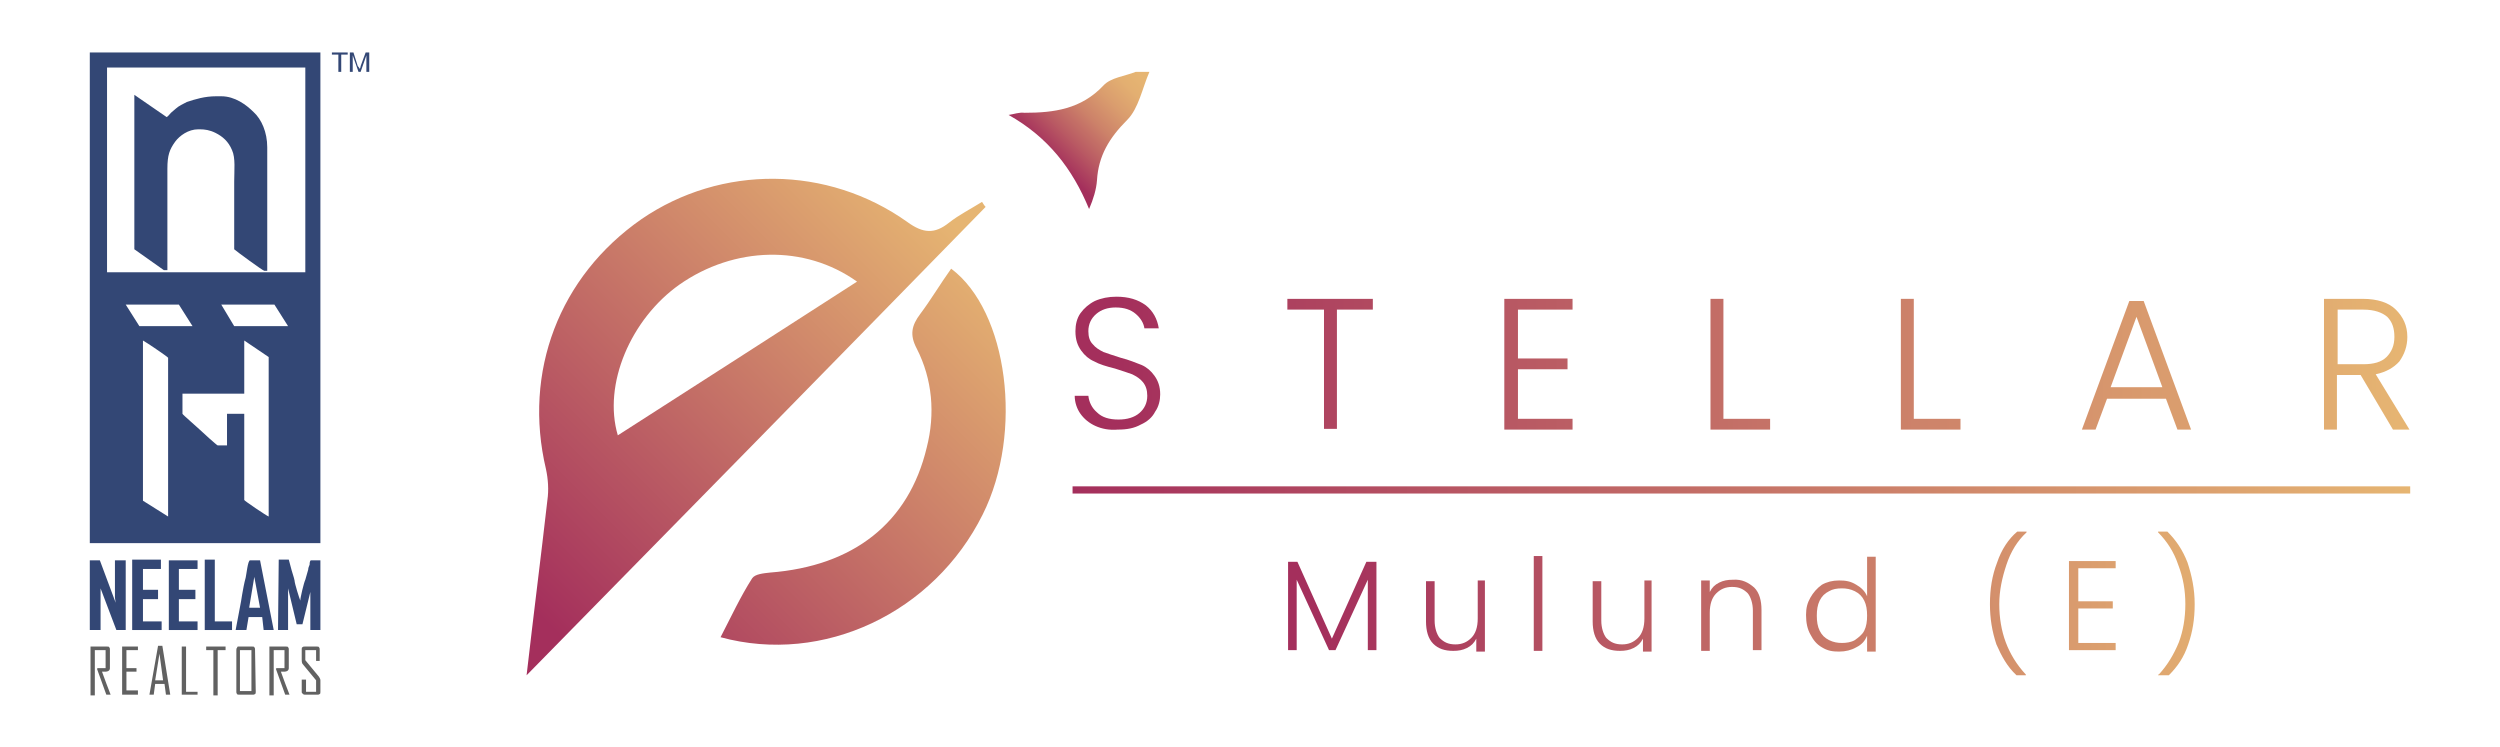 <svg xmlns="http://www.w3.org/2000/svg" xmlns:xlink="http://www.w3.org/1999/xlink" id="Layer_1" x="0px" y="0px" viewBox="0 0 348 104" style="enable-background:new 0 0 348 104;" xml:space="preserve"><style type="text/css">	.st0{fill:url(#SVGID_1_);}	.st1{fill:#213E74;}	.st2{fill-rule:evenodd;clip-rule:evenodd;fill:#334775;}	.st3{fill:#616161;}	.st4{fill:#334775;}	.st5{fill:url(#SVGID_00000137118530094745789190000005592704182784113043_);}	.st6{fill:url(#SVGID_00000106842994985125656580000008935920276720229019_);}	.st7{fill:url(#SVGID_00000148662246151655910910000018166972052082173609_);}	.st8{fill:url(#SVGID_00000139280934723971382100000008096932428779630731_);}	.st9{fill:url(#SVGID_00000107572725532761142290000013133886176177315257_);}	.st10{fill:url(#SVGID_00000103960154251075526770000017259526577655266230_);}	.st11{fill:url(#SVGID_00000000189612063660053020000014541102971260523418_);}	.st12{fill:url(#SVGID_00000071545397579324572760000016858203960492134035_);}	.st13{fill:url(#SVGID_00000114063016251865416310000000993156907529030278_);}	.st14{fill:url(#SVGID_00000066504150117346507970000000433324596938021269_);}	.st15{fill:url(#SVGID_00000119800343075993926430000007578323232610368901_);}	.st16{fill:url(#SVGID_00000122711693937551152380000001631441230065499782_);}	.st17{fill:url(#SVGID_00000128459949221157876360000011052340889454301058_);}	.st18{fill:url(#SVGID_00000174602733979034648920000013167400420042360456_);}	.st19{fill:url(#SVGID_00000009552941341210464310000013062634590779345537_);}	.st20{fill:url(#SVGID_00000017499400287560139510000012484995807545973905_);}	.st21{fill:url(#SVGID_00000170959544974373062870000012153043091499065501_);}	.st22{fill:url(#SVGID_00000153669834489017179530000008363742900971521210_);}	.st23{fill:url(#SVGID_00000162341019852718594020000013490787121883691195_);}	.st24{fill:none;stroke:url(#SVGID_00000067917820839673516800000018082446601390124198_);stroke-miterlimit:10;}</style><g>	<g>		<path class="st2" d="M12.5,75.6h32.1V7.3H12.5V75.6z M14.9,9.4h27.6v28.5H14.9V9.4z M17.5,42.4h7.4l1.9,3h-7.4L17.5,42.4z    M30.8,42.4h7.4l1.9,3h-7.5L30.8,42.4z M31.6,62h-1.3c-0.1,0-2.2-1.9-2.5-2.2s-2.4-2.1-2.4-2.2v-2.8H34v-7.4l3.4,2.3v22.2   c-0.3-0.1-3.4-2.2-3.4-2.3v-12h-2.4V62z M19.9,47.4c0.4,0.2,3.5,2.3,3.5,2.4v22.1l-3.5-2.2V47.4z"></path>		<path class="st2" d="M23.3,23.5c0-1.9,0.3-2.7,1.1-3.8c0.6-0.8,1.8-1.7,3.2-1.7h0.2c0.7,0,1.4,0.1,2.2,0.5c1,0.5,1.8,1.2,2.3,2.4   c0.5,1.1,0.3,2.8,0.3,4.4v9.4c0.2,0.2,4,3,4.2,3h0.4V20.5c0-2.1-0.8-3.9-1.9-4.9c-1-1-2.6-2.2-4.5-2.2h-0.7   c-1.6,0-2.9,0.4-4.1,0.8c-0.4,0.2-1.2,0.6-1.5,0.9c-0.2,0.2-0.5,0.4-0.7,0.6c-0.2,0.2-0.4,0.5-0.6,0.6l-4.5-3.1v21.5l4.1,2.9l0,0   h0.5C23.3,37.6,23.3,23.5,23.3,23.5z"></path>		<path class="st2" d="M38.7,87.7h1.4v-5.8l1.2,5h0.8l1.1-4.5v5.3h1.4V78h-1.3c-0.2,0-0.2,0.5-0.2,0.6c-0.1,0.2-0.2,0.5-0.2,0.7   c-0.1,0.4-0.3,1-0.4,1.4c-0.2,0.4-0.7,2.5-0.7,2.9c-0.1-0.2-0.8-2.4-0.8-2.8c-0.1-0.5-0.3-1-0.4-1.4c-0.1-0.4-0.3-1.1-0.4-1.5   h-1.4L38.7,87.7L38.7,87.7z"></path>		<polygon class="st2" points="12.5,87.7 14,87.7 14,82.3 14,81.9 16.2,87.7 17.5,87.7 17.5,78 16,78 16,83.2 16.1,83.9 13.9,78    12.5,78   "></polygon>		<path class="st2" d="M32.8,87.7h1.5l0.3-1.8h1.9l0.2,1.8h1.4L36.2,78h-1.4c-0.3,0-0.5,2-0.6,2.4c-0.2,0.7-0.4,1.8-0.5,2.4   C33.7,83.1,32.8,87.6,32.8,87.7 M35.4,80.3l0.8,4.3h-1.5v-0.1L35.4,80.3z"></path>		<polygon class="st2" points="18.4,87.7 22.5,87.7 22.5,86.5 19.9,86.5 19.9,83.4 22,83.4 22,82.1 19.9,82.1 19.9,79.2 22.4,79.2    22.4,77.9 18.4,77.9   "></polygon>		<polygon class="st2" points="23.5,87.7 27.5,87.7 27.5,86.5 24.9,86.5 24.9,83.4 27.2,83.4 27.2,82.1 24.9,82.1 24.9,79.2    27.5,79.2 27.5,78 23.5,78   "></polygon>		<polygon class="st2" points="28.5,87.7 32.3,87.7 32.3,86.5 29.9,86.5 29.9,77.9 28.5,77.9   "></polygon>		<path class="st3" d="M44.6,96.3c0,0.1,0,0.3-0.1,0.3c-0.1,0.1-0.2,0.1-0.3,0.1h-1.7c-0.1,0-0.3,0-0.3-0.1C42,96.5,42,96.4,42,96.3   v-1.7h0.6v1.7H44v-1.6l-1.9-2.3C42,92.2,42,92,42,91.8v-1.4c0-0.1,0-0.3,0.1-0.3c0.1-0.1,0.2-0.1,0.3-0.1h1.7c0.1,0,0.3,0,0.3,0.1   c0.1,0.1,0.1,0.2,0.1,0.3V92H44v-1.5h-1.5v1.4l1.9,2.3c0.1,0.2,0.2,0.3,0.2,0.5C44.6,94.7,44.6,96.3,44.6,96.3z M40.3,96.7h-0.6   l-1.3-3.6l0.1-0.1h1.1v-2.5h-1.5v6.3h-0.6V90h2.3c0.1,0,0.3,0,0.3,0.1c0.1,0.1,0.1,0.2,0.1,0.3V93c0,0.3-0.2,0.5-0.7,0.5   c0,0-0.1,0-0.2,0c-0.1,0-0.1,0-0.2,0C39.5,94.6,39.9,95.7,40.3,96.7z M35,90.5h-1.6v5.7H35V90.5z M35.6,96.3c0,0.1,0,0.3-0.1,0.3   c-0.1,0.1-0.2,0.1-0.3,0.1h-1.9c-0.1,0-0.3,0-0.3-0.1c-0.1-0.1-0.1-0.2-0.1-0.3v-5.8c0-0.1,0-0.3,0.1-0.3c0-0.2,0.1-0.2,0.2-0.2   h1.9c0.1,0,0.3,0,0.3,0.1c0.1,0.1,0.1,0.2,0.1,0.3L35.6,96.3L35.6,96.3z M31.3,90.5h-1v6.3h-0.6v-6.3h-1V90h2.7v0.5H31.3z    M27.4,96.7h-2.1V90h0.6v6.3h1.6v0.4H27.4z M22.7,94.7L22.2,91l-0.6,3.7H22.7z M23.7,96.7h-0.6l-0.2-1.5h-1.3l-0.2,1.5h-0.6l0,0   l1.2-6.8h0.6L23.7,96.7z M19.2,96.7H17V90h2.2v0.5h-1.6V93H19v0.5h-1.4v2.6h1.6V96.7z M15.4,96.7h-0.6l-1.3-3.6l0.1-0.1h1.1v-2.5   h-1.5v6.3h-0.6V90h2.3c0.1,0,0.3,0,0.3,0.1c0.1,0.1,0.1,0.2,0.1,0.3V93c0,0.3-0.2,0.5-0.7,0.5c0,0-0.1,0-0.2,0c-0.1,0-0.1,0-0.2,0   C14.6,94.6,15,95.7,15.4,96.7z"></path>		<path class="st4" d="M48.7,10V7.3h0.5l0.6,1.9C50,9.4,50,9.5,50.1,9.6c0-0.1,0.1-0.2,0.1-0.4l0.7-1.9h0.5V10H51V7.7L50.2,10h-0.3   l-0.8-2.3V10H48.7z M47.1,10V7.6h-0.9V7.3h2.2v0.3h-0.9V10H47.1z"></path>	</g>	<g>		<g>							<linearGradient id="SVGID_1_" gradientUnits="userSpaceOnUse" x1="158.431" y1="95.881" x2="146.496" y2="83.946" gradientTransform="matrix(1 0 0 -1 0 106)">				<stop offset="0" style="stop-color:#E6B572"></stop>				<stop offset="0.139" style="stop-color:#E3AF71"></stop>				<stop offset="0.328" style="stop-color:#DA9D6E"></stop>				<stop offset="0.546" style="stop-color:#CC8169"></stop>				<stop offset="0.783" style="stop-color:#B95963"></stop>				<stop offset="1" style="stop-color:#A42F5C"></stop>			</linearGradient>			<path class="st0" d="M160,10c-1,2.3-1.5,5.1-3.1,6.7c-2.5,2.5-4,5-4.2,8.4c-0.1,1.3-0.5,2.6-1.1,4c-2.3-5.6-5.7-10-11.2-13.1    c0.7-0.1,1.5-0.4,2.2-0.3c4.1,0,7.9-0.5,11-3.8c1-1.1,3-1.3,4.5-1.9H160z"></path>							<linearGradient id="SVGID_00000049944024129196479080000009393848666800762003_" gradientUnits="userSpaceOnUse" x1="122.327" y1="85.172" x2="66.258" y2="29.103" gradientTransform="matrix(1 0 0 -1 0 106)">				<stop offset="0" style="stop-color:#E6B572"></stop>				<stop offset="1" style="stop-color:#A42F5C"></stop>			</linearGradient>			<path style="fill:url(#SVGID_00000049944024129196479080000009393848666800762003_);" d="M73.3,94c21.7-22.1,42.8-43.6,63.9-65.2    c-0.2-0.2-0.3-0.4-0.5-0.7c-1.6,1-3.2,1.8-4.6,2.9c-2,1.6-3.6,1.5-5.8-0.1c-11.1-7.9-25.9-8-37-0.4c-11.5,8-16.5,21.3-13.3,34.8    c0.3,1.4,0.4,2.9,0.2,4.3C75.3,77.5,74.3,85.3,73.3,94z M94.6,39.6c7.6-5.3,17.4-5.6,24.7-0.4C108.1,46.4,97.1,53.5,86,60.6    C83.9,53.5,87.8,44.4,94.6,39.6z"></path>							<linearGradient id="SVGID_00000034805438344546448590000003240287984067155631_" gradientUnits="userSpaceOnUse" x1="145.911" y1="61.589" x2="89.842" y2="5.52" gradientTransform="matrix(1 0 0 -1 0 106)">				<stop offset="0" style="stop-color:#E6B572"></stop>				<stop offset="1" style="stop-color:#A42F5C"></stop>			</linearGradient>			<path style="fill:url(#SVGID_00000034805438344546448590000003240287984067155631_);" d="M136.8,71.6    c-6.8,13.7-22.2,21-36.5,17.1c1.5-2.9,2.8-5.7,4.4-8.2c0.4-0.6,1.6-0.7,2.5-0.8c11.6-0.9,19.3-6.9,21.8-17.4    c1.2-4.7,0.8-9.5-1.4-13.8c-1-1.9-0.7-3.2,0.5-4.8c1.5-2,2.8-4.2,4.3-6.3C140.3,43.3,142.5,60.2,136.8,71.6z"></path>		</g>		<g>			<g>									<linearGradient id="SVGID_00000016762534647979515940000009701602574807852471_" gradientUnits="userSpaceOnUse" x1="334.792" y1="55.437" x2="155.744" y2="55.437" gradientTransform="matrix(1 0 0 -1 0 106)">					<stop offset="0" style="stop-color:#E6B572"></stop>					<stop offset="1" style="stop-color:#A42F5C"></stop>				</linearGradient>				<path style="fill:url(#SVGID_00000016762534647979515940000009701602574807852471_);" d="M152.5,59.3c-0.9-0.4-1.6-1-2.1-1.7     s-0.8-1.6-0.8-2.5h1.9c0.1,0.9,0.5,1.7,1.2,2.3c0.7,0.7,1.7,1,3,1c1.2,0,2.2-0.3,2.9-0.9c0.7-0.6,1.1-1.4,1.1-2.4     c0-0.8-0.2-1.4-0.6-1.9c-0.4-0.5-0.9-0.8-1.5-1.1c-0.6-0.2-1.4-0.5-2.4-0.8c-1.2-0.3-2.2-0.6-2.9-1c-0.7-0.3-1.3-0.8-1.8-1.5     s-0.8-1.5-0.8-2.7c0-0.9,0.2-1.8,0.7-2.5s1.2-1.3,2-1.7c0.9-0.4,1.9-0.6,3-0.6c1.7,0,3,0.4,4.1,1.2c1,0.8,1.6,1.9,1.8,3.2h-2     c-0.1-0.7-0.5-1.4-1.2-2s-1.6-0.9-2.8-0.9c-1.1,0-2,0.3-2.7,0.9c-0.7,0.6-1.1,1.4-1.1,2.4c0,0.8,0.2,1.4,0.6,1.8     c0.4,0.5,0.9,0.8,1.5,1.1c0.6,0.2,1.4,0.5,2.4,0.8c1.2,0.3,2.1,0.7,2.9,1c0.7,0.3,1.3,0.8,1.8,1.5s0.8,1.5,0.8,2.6     c0,0.8-0.2,1.7-0.7,2.4c-0.4,0.8-1.1,1.4-2,1.8c-0.9,0.5-1.9,0.7-3.2,0.7C154.4,59.9,153.4,59.7,152.5,59.3z"></path>									<linearGradient id="SVGID_00000152225358617337260850000003257122749572920452_" gradientUnits="userSpaceOnUse" x1="334.792" y1="55.35" x2="155.744" y2="55.35" gradientTransform="matrix(1 0 0 -1 0 106)">					<stop offset="0" style="stop-color:#E6B572"></stop>					<stop offset="1" style="stop-color:#A42F5C"></stop>				</linearGradient>				<path style="fill:url(#SVGID_00000152225358617337260850000003257122749572920452_);" d="M191.1,41.6v1.5h-5v16.6h-1.8V43.1     h-5.1v-1.5H191.1z"></path>									<linearGradient id="SVGID_00000080174229595670443430000016030646795758455691_" gradientUnits="userSpaceOnUse" x1="334.792" y1="55.3" x2="155.744" y2="55.3" gradientTransform="matrix(1 0 0 -1 0 106)">					<stop offset="0" style="stop-color:#E6B572"></stop>					<stop offset="1" style="stop-color:#A42F5C"></stop>				</linearGradient>				<path style="fill:url(#SVGID_00000080174229595670443430000016030646795758455691_);" d="M211.3,43.1v6.8h6.9v1.5h-6.9v6.9h7.6     v1.5h-9.5V41.6h9.5v1.5H211.3z"></path>									<linearGradient id="SVGID_00000051384816533795750670000011394919488016216244_" gradientUnits="userSpaceOnUse" x1="334.792" y1="55.3" x2="155.744" y2="55.3" gradientTransform="matrix(1 0 0 -1 0 106)">					<stop offset="0" style="stop-color:#E6B572"></stop>					<stop offset="1" style="stop-color:#A42F5C"></stop>				</linearGradient>				<path style="fill:url(#SVGID_00000051384816533795750670000011394919488016216244_);" d="M239.9,58.3h6.5v1.5h-8.3V41.6h1.8     V58.3z"></path>									<linearGradient id="SVGID_00000031888608727716931570000009537366383594095278_" gradientUnits="userSpaceOnUse" x1="334.792" y1="55.3" x2="155.744" y2="55.3" gradientTransform="matrix(1 0 0 -1 0 106)">					<stop offset="0" style="stop-color:#E6B572"></stop>					<stop offset="1" style="stop-color:#A42F5C"></stop>				</linearGradient>				<path style="fill:url(#SVGID_00000031888608727716931570000009537366383594095278_);" d="M266.4,58.3h6.5v1.5h-8.3V41.6h1.8     V58.3z"></path>									<linearGradient id="SVGID_00000058569271091121346150000013148812348179187903_" gradientUnits="userSpaceOnUse" x1="334.792" y1="55.15" x2="155.744" y2="55.15" gradientTransform="matrix(1 0 0 -1 0 106)">					<stop offset="0" style="stop-color:#E6B572"></stop>					<stop offset="1" style="stop-color:#A42F5C"></stop>				</linearGradient>				<path style="fill:url(#SVGID_00000058569271091121346150000013148812348179187903_);" d="M301.5,55.5h-8.2l-1.6,4.3h-1.9     l6.6-17.9h2l6.6,17.9h-1.9L301.5,55.5z M301,53.9l-3.6-9.8l-3.6,9.8H301z"></path>									<linearGradient id="SVGID_00000121997186728567539480000010689727472704239234_" gradientUnits="userSpaceOnUse" x1="334.792" y1="55.3" x2="155.744" y2="55.3" gradientTransform="matrix(1 0 0 -1 0 106)">					<stop offset="0" style="stop-color:#E6B572"></stop>					<stop offset="1" style="stop-color:#A42F5C"></stop>				</linearGradient>				<path style="fill:url(#SVGID_00000121997186728567539480000010689727472704239234_);" d="M333.1,59.8l-4.5-7.6h-3.3v7.6h-1.8     V41.6h5.4c2,0,3.6,0.5,4.6,1.5s1.6,2.2,1.6,3.8c0,1.3-0.4,2.4-1.1,3.4c-0.8,0.9-1.9,1.5-3.3,1.8l4.7,7.7H333.1z M325.3,50.7h3.7     c1.4,0,2.5-0.3,3.2-1s1.1-1.6,1.1-2.8s-0.3-2.1-1-2.8c-0.7-0.6-1.8-1-3.3-1h-3.6v7.6H325.3z"></path>			</g>			<g>									<linearGradient id="SVGID_00000062911690976545354010000016824794329712551831_" gradientUnits="userSpaceOnUse" x1="313.874" y1="21.584" x2="183.862" y2="21.584" gradientTransform="matrix(1 0 0 -1 0 106)">					<stop offset="0" style="stop-color:#E6B572"></stop>					<stop offset="1" style="stop-color:#A42F5C"></stop>				</linearGradient>				<path style="fill:url(#SVGID_00000062911690976545354010000016824794329712551831_);" d="M191.6,78.2v12.3h-1.2v-9.8l-4.5,9.8     H185l-4.5-9.8v9.8h-1.2V78.2h1.3l4.8,10.7l4.8-10.7H191.6z"></path>									<linearGradient id="SVGID_00000036209275478725283240000005334217366439879858_" gradientUnits="userSpaceOnUse" x1="313.874" y1="20.247" x2="183.862" y2="20.247" gradientTransform="matrix(1 0 0 -1 0 106)">					<stop offset="0" style="stop-color:#E6B572"></stop>					<stop offset="1" style="stop-color:#A42F5C"></stop>				</linearGradient>				<path style="fill:url(#SVGID_00000036209275478725283240000005334217366439879858_);" d="M206.7,80.9v9.8h-1.2v-1.8     c-0.3,0.6-0.7,1-1.3,1.3c-0.6,0.3-1.2,0.4-1.9,0.4c-1.2,0-2.1-0.3-2.8-1s-1-1.8-1-3.1v-5.6h1.2v5.5c0,1,0.3,1.9,0.7,2.4     c0.6,0.6,1.2,0.9,2.2,0.9c0.9,0,1.6-0.3,2.2-0.9s0.9-1.5,0.9-2.7v-5.3h1V80.9z"></path>									<linearGradient id="SVGID_00000125598924350547029770000013176353710359119493_" gradientUnits="userSpaceOnUse" x1="313.874" y1="22.03" x2="183.862" y2="22.03" gradientTransform="matrix(1 0 0 -1 0 106)">					<stop offset="0" style="stop-color:#E6B572"></stop>					<stop offset="1" style="stop-color:#A42F5C"></stop>				</linearGradient>				<path style="fill:url(#SVGID_00000125598924350547029770000013176353710359119493_);" d="M214.7,77.4v13.2h-1.2V77.4H214.7z"></path>									<linearGradient id="SVGID_00000099648942569431529850000006740412382975715977_" gradientUnits="userSpaceOnUse" x1="313.874" y1="20.247" x2="183.862" y2="20.247" gradientTransform="matrix(1 0 0 -1 0 106)">					<stop offset="0" style="stop-color:#E6B572"></stop>					<stop offset="1" style="stop-color:#A42F5C"></stop>				</linearGradient>				<path style="fill:url(#SVGID_00000099648942569431529850000006740412382975715977_);" d="M229.9,80.9v9.8h-1.2v-1.8     c-0.3,0.6-0.7,1-1.3,1.3c-0.6,0.3-1.2,0.4-1.9,0.4c-1.2,0-2.1-0.3-2.8-1s-1-1.8-1-3.1v-5.6h1.2v5.5c0,1,0.3,1.9,0.7,2.4     c0.6,0.6,1.2,0.9,2.2,0.9c0.9,0,1.6-0.3,2.2-0.9s0.9-1.5,0.9-2.7v-5.3h1V80.9z"></path>									<linearGradient id="SVGID_00000003077471972095434680000000082979021210978227_" gradientUnits="userSpaceOnUse" x1="313.874" y1="20.261" x2="183.862" y2="20.261" gradientTransform="matrix(1 0 0 -1 0 106)">					<stop offset="0" style="stop-color:#E6B572"></stop>					<stop offset="1" style="stop-color:#A42F5C"></stop>				</linearGradient>				<path style="fill:url(#SVGID_00000003077471972095434680000000082979021210978227_);" d="M244.2,81.8c0.7,0.7,1,1.8,1,3.1v5.6     H244v-5.5c0-1-0.3-1.9-0.7-2.4c-0.6-0.6-1.2-0.9-2.2-0.9c-0.9,0-1.6,0.3-2.2,0.9s-0.9,1.5-0.9,2.7v5.3h-1.2v-9.8h1.2v1.6     c0.3-0.6,0.7-1,1.3-1.3c0.6-0.3,1.2-0.4,1.9-0.4C242.5,80.6,243.4,81.1,244.2,81.8z"></path>									<linearGradient id="SVGID_00000183235193700744852770000010205362499862885027_" gradientUnits="userSpaceOnUse" x1="313.874" y1="21.881" x2="183.862" y2="21.881" gradientTransform="matrix(1 0 0 -1 0 106)">					<stop offset="0" style="stop-color:#E6B572"></stop>					<stop offset="1" style="stop-color:#A42F5C"></stop>				</linearGradient>				<path style="fill:url(#SVGID_00000183235193700744852770000010205362499862885027_);" d="M252,83.2c0.4-0.7,0.9-1.3,1.6-1.8     c0.7-0.4,1.5-0.6,2.4-0.6s1.6,0.1,2.4,0.6c0.7,0.4,1.2,0.9,1.5,1.6v-5.5h1.2v13.2h-1.2v-2.2c-0.3,0.7-0.7,1.2-1.5,1.6     c-0.7,0.4-1.5,0.6-2.4,0.6s-1.6-0.1-2.4-0.6c-0.7-0.4-1.2-1-1.6-1.8c-0.4-0.7-0.6-1.6-0.6-2.7C251.4,84.6,251.6,83.9,252,83.2z      M259.5,83.6c-0.3-0.6-0.7-1-1.3-1.3s-1.2-0.4-1.8-0.4c-0.7,0-1.3,0.1-1.8,0.4c-0.6,0.3-1,0.7-1.3,1.3c-0.3,0.6-0.4,1.3-0.4,2.1     s0.1,1.5,0.4,2.1s0.7,1,1.3,1.3s1.2,0.4,1.8,0.4s1.3-0.1,1.8-0.4c0.4-0.3,1-0.7,1.3-1.3s0.4-1.3,0.4-2.1S259.8,84.2,259.5,83.6z     "></path>									<linearGradient id="SVGID_00000083050568040450891670000018192396582629959313_" gradientUnits="userSpaceOnUse" x1="313.874" y1="22.03" x2="183.862" y2="22.03" gradientTransform="matrix(1 0 0 -1 0 106)">					<stop offset="0" style="stop-color:#E6B572"></stop>					<stop offset="1" style="stop-color:#A42F5C"></stop>				</linearGradient>				<path style="fill:url(#SVGID_00000083050568040450891670000018192396582629959313_);" d="M277.9,89.7c-0.6-1.8-0.9-3.6-0.9-5.6     c0-2.1,0.3-4,1-5.8c0.6-1.8,1.6-3.3,2.8-4.3h1.3v0.1c-1.3,1.2-2.2,2.7-2.8,4.5s-1,3.6-1,5.5c0,1.9,0.3,3.7,0.9,5.3     c0.6,1.6,1.5,3.1,2.8,4.5V94h-1.3C279.4,92.8,278.6,91.3,277.9,89.7z"></path>									<linearGradient id="SVGID_00000095326729316281077580000009836430201304416921_" gradientUnits="userSpaceOnUse" x1="313.874" y1="21.659" x2="183.862" y2="21.659" gradientTransform="matrix(1 0 0 -1 0 106)">					<stop offset="0" style="stop-color:#E6B572"></stop>					<stop offset="1" style="stop-color:#A42F5C"></stop>				</linearGradient>				<path style="fill:url(#SVGID_00000095326729316281077580000009836430201304416921_);" d="M289.3,79.1v4.6h4.8v1h-4.8v4.8h5.2v1     H288V78.1h6.5v1H289.3z"></path>									<linearGradient id="SVGID_00000101102411521339841450000000703023967033253543_" gradientUnits="userSpaceOnUse" x1="313.874" y1="22.03" x2="183.862" y2="22.03" gradientTransform="matrix(1 0 0 -1 0 106)">					<stop offset="0" style="stop-color:#E6B572"></stop>					<stop offset="1" style="stop-color:#A42F5C"></stop>				</linearGradient>				<path style="fill:url(#SVGID_00000101102411521339841450000000703023967033253543_);" d="M300.5,93.9L300.5,93.9     c1.2-1.3,2.1-2.8,2.8-4.5c0.6-1.6,0.9-3.4,0.9-5.3c0-1.9-0.3-3.7-1-5.5c-0.6-1.8-1.6-3.3-2.8-4.5v-0.1h1.3     c1.2,1.2,2.1,2.5,2.8,4.3c0.6,1.8,1,3.7,1,5.8c0,2.1-0.3,3.9-0.9,5.6c-0.6,1.8-1.5,3.1-2.7,4.3h-1.5V93.9z"></path>			</g>							<linearGradient id="SVGID_00000114782020656292940260000015412254373365053110_" gradientUnits="userSpaceOnUse" x1="-690.356" y1="1129.057" x2="-504.156" y2="1129.057" gradientTransform="matrix(-1 0 0 1 -354.856 -1060.857)">				<stop offset="0" style="stop-color:#E6B572"></stop>				<stop offset="1" style="stop-color:#A42F5C"></stop>			</linearGradient>							<line style="fill:none;stroke:url(#SVGID_00000114782020656292940260000015412254373365053110_);stroke-miterlimit:10;" x1="335.5" y1="68.2" x2="149.3" y2="68.2"></line>		</g>	</g></g></svg>